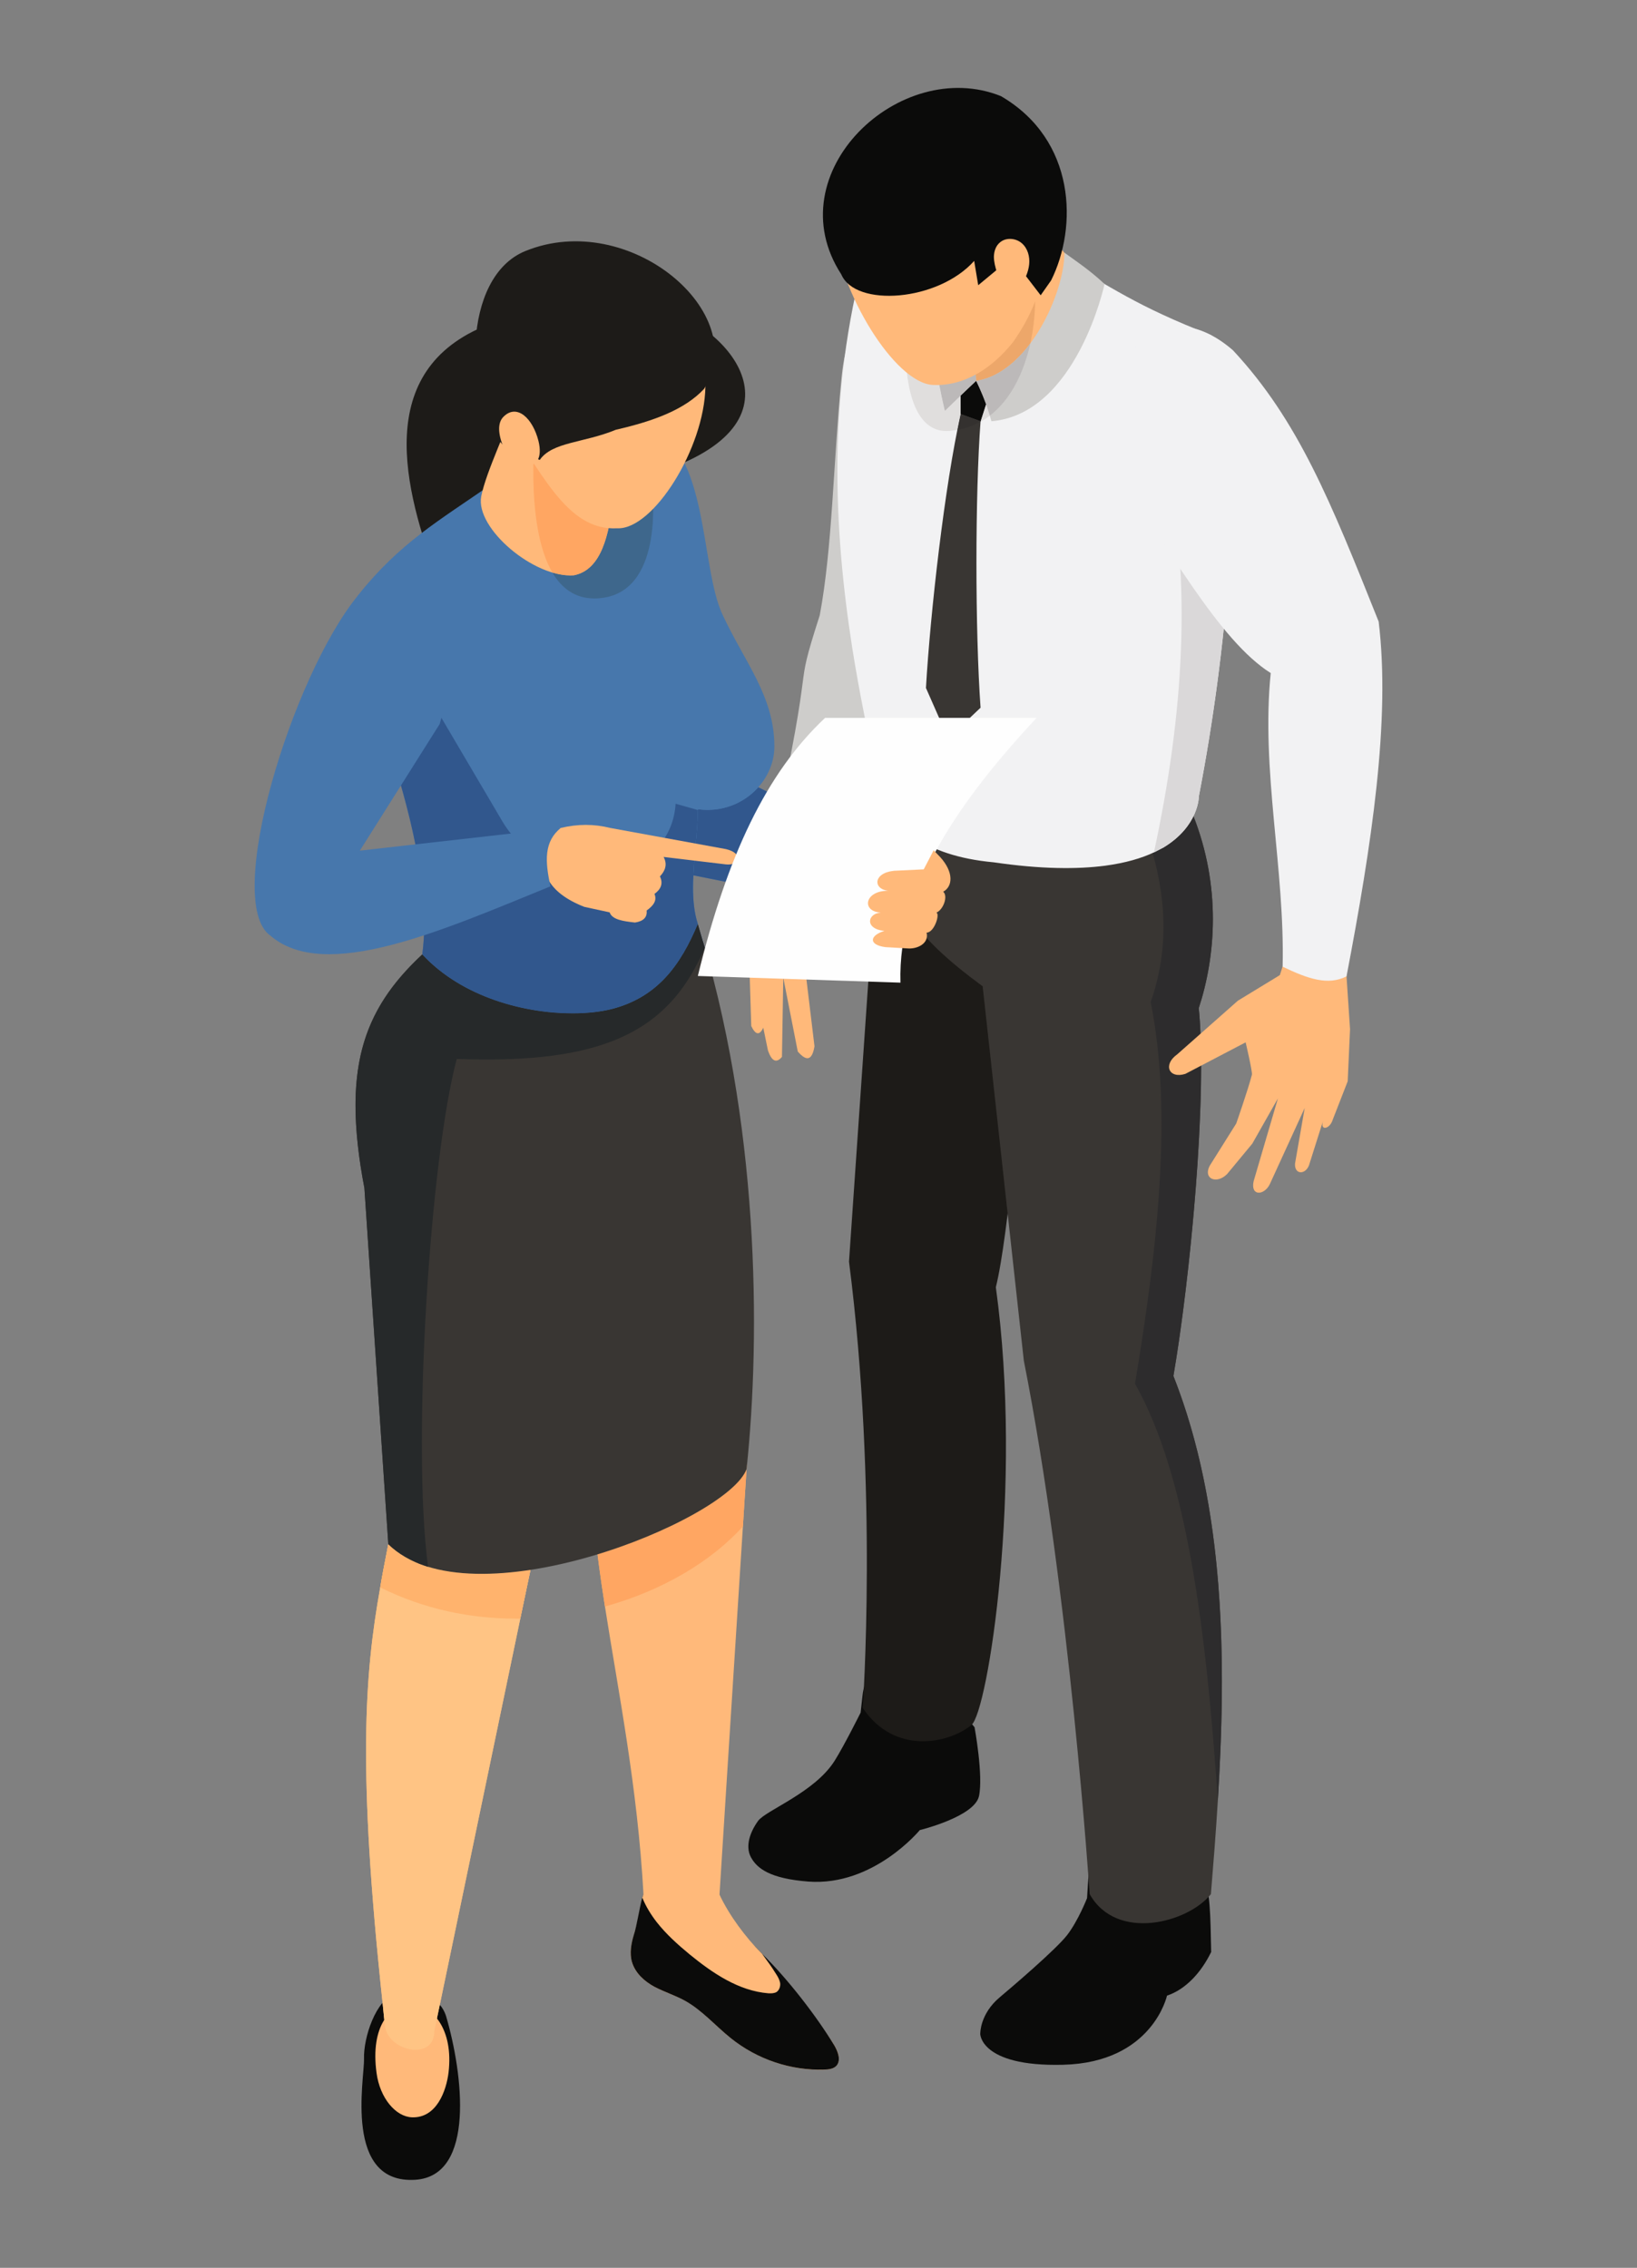 <?xml version="1.0" encoding="utf-8"?>
<!-- Generator: Adobe Illustrator 15.0.0, SVG Export Plug-In . SVG Version: 6.00 Build 0)  -->
<!DOCTYPE svg PUBLIC "-//W3C//DTD SVG 1.1//EN" "http://www.w3.org/Graphics/SVG/1.1/DTD/svg11.dtd">
<svg version="1.1" id="Capa_1" xmlns="http://www.w3.org/2000/svg" xmlns:xlink="http://www.w3.org/1999/xlink" x="0px" y="0px"
	 width="216.59px" height="300px" viewBox="0 0 216.59 300" enable-background="new 0 0 216.59 300" xml:space="preserve">
<rect x="0" y="0" width="216.59" height="300" fill="#808080" stroke="none"/>
<g>
	<path fill="#FFB97A" d="M109.356,110.005c1.158,2.646,2.282,5.221,3.354,7.675c0.934,3.717,2.541,7.07,4.425,10.337
		c0.623,2.386-0.588,2.489-2.887,1.228l-4.754-7.019c-1.313,1.141-2.264,3.06-3.025,5.429l1.296,10.752
		c-0.346,2.074-1.175,1.884-2.212,0.691l-1.919-9.767l-0.173,10.476c-0.743,0.882-1.349,0.588-1.85-0.829l-0.623-3.025
		c-0.519,1.106-1.054,0.898-1.59-0.225c0,0-0.397-12.619-0.397-12.809c0.017-0.191,4.114-14.729,4.114-14.729l1.59-3.128
		l6.275,1.764L109.356,110.005z"/>
	<path fill="#CECDCB" d="M129.755,49.572c-2.248,8.47-1.66,18.842-4.598,31.116c-3.977,12.308-8.851,18.324-14.486,32.309
		c-0.882,1.348-8.695-0.398-8.384-1.85c5.86-26.915,2.438-18.116,6.172-29.75c1.676-8.902,1.798-20.294,2.852-31.115
		c0.623-7.122,3.319-10.977,7.036-12.603C126.729,34.931,134.457,41.603,129.755,49.572L129.755,49.572z"/>
	<path fill="#0B0B0A" d="M128.942,228.487c0,0,1.175,6.361,0.588,9.109c-0.588,2.731-7.831,4.495-7.831,4.495
		s-6.136,7.468-14.762,6.811c-5.083-0.397-6.793-1.746-7.589-3.232c-0.795-1.504-0.052-3.405,0.951-4.788
		c1.002-1.4,7.52-3.769,10.147-7.986c1.279-2.04,3.422-6.345,3.422-6.345l0.26-2.316c0.363-3.284,3.059-5.809,6.361-5.946
		l0.139-0.018c4.321-0.173,7.831,3.44,7.52,7.762l-0.104,1.383L128.942,228.487z"/>
	<path fill="#0B0B0A" d="M159.09,247.865c1.055,2.005,1.055,5.41,1.158,10.354c-1.331,2.731-3.371,4.944-5.843,5.773
		c0,0-1.919,8.852-13.76,9.145c-11.082,0.277-11.012-4.217-10.942-4.2c0,0-0.018-2.541,2.541-4.702
		c1.59-1.331,7.485-6.361,8.954-8.263c1.453-1.884,2.628-4.875,2.628-4.875l0.501-8.021h14.953L159.09,247.865z"/>
	<path fill="#1D1B18" d="M116.323,108.968l19.671,26.656c-0.968,7.364-2.506,27.71-4.235,34.659
		c3.647,26.38-1.072,56.233-3.232,57.91c-3.025,2.472-10.199,3.993-14.382-2.265c0,0,2.057-28.938-1.815-59.033L116.323,108.968z"/>
	<path fill="#393633" d="M130.014,130.473l5.446,49.509c6.084,30.753,8.712,70.58,8.712,70.58c3.562,6.327,13.034,3.786,16.042,0
		c0.328-3.976,0.657-8.106,0.916-12.342c1.141-18.393,1.02-38.739-5.877-56.199c2.213-12.844,4.529-36.889,3.354-48.661
		c2.23-6.777,3.042-16.094-0.83-25.74c-0.052-0.104-0.104-0.225-0.155-0.346c-0.104,0.104-0.208,0.208-0.329,0.277
		c-1.642,1.4-3.492,2.385-5.497,3.025c-8.229,2.68-18.791-0.069-26.258-2.835c-5.497-2.04-9.317-4.062-9.317-3.941
		C115.735,118.061,120.921,123.749,130.014,130.473L130.014,130.473z"/>
	<path fill="#2D2C2D" d="M161.129,238.22c-1.521-22.524-4.08-43.026-10.959-55.179c3.094-18.514,4.944-36.164,2.075-50.477
		c2.212-6.274,2.212-12.861,0.259-19.724c0.052-0.017,0.121-0.052,0.173-0.086c0.104-0.034,0.19-0.069,0.277-0.138l0,0l1.002-0.519
		c2.161-1.313,3.336-2.852,3.941-4.131c1.85,4.701,2.576,9.317,2.576,13.604c0,4.373-0.761,8.401-1.867,11.79l0,0
		c0.225,2.178,0.312,4.788,0.312,7.675c0,12.636-1.867,30.527-3.665,40.985l0,0c4.961,12.585,6.414,26.673,6.414,40.434
		C161.666,227.796,161.441,233.085,161.129,238.22L161.129,238.22z"/>
	<path fill="#F2F2F3" d="M112.762,85.718c0.934,5.895,2.109,11.565,3.302,16.993c0,0,0,1.469,0.881,3.354
		c1.4,3.025,5.031,7.139,14.521,8.004c6.223,0.916,11.064,0.934,14.763,0.449c2.697-0.363,4.806-0.985,6.448-1.763
		c0.104-0.034,0.19-0.069,0.277-0.138l1.002-0.519c4.737-2.87,4.667-6.793,4.667-6.793c1.902-9.819,3.233-19.845,4.011-30.096
		c0.207-2.593,0.155-6.171-0.018-10.078c-0.294-7.364-2.438-15.748-2.385-20.796c-10.199-4.01-12.603-6.05-21.193-10.856
		c-8.816-1.833-16.958-1.106-24.616,0.293C109.478,52.251,110.273,69.78,112.762,85.718L112.762,85.718z"/>
	<path fill="#DAD8D9" d="M152.676,112.754c3.924-18.185,5.083-35.749,1.556-52.309c0,0,4.546,2.593,8.384,4.685
		c0.104,2.126,0.156,4.166,0.156,5.999c0,1.521-0.035,2.904-0.138,4.08c-0.778,10.25-2.109,20.277-4.011,30.096l0,0l0,0
		c0,0.208-0.069,3.993-4.667,6.793l-1.002,0.519l0,0L152.676,112.754z"/>
	<polygon fill="#0B0B0A" points="131.172,51.163 129.737,55.726 127.11,54.775 127.11,49.624 129.737,47.826 	"/>
	<path fill="#393633" d="M129.737,55.726c-0.726,9.612-0.726,27.745,0,37.892l-4.287,4.062l-2.938-6.672
		c0.57-9.905,2.489-26.88,4.598-36.232L129.737,55.726z"/>
	<path fill="#FFB97A" d="M137.032,29.087c0.293,0,5.341,6.24,5.341,6.24c6.725,3.821-1.901,18.013-11.098,16.543l-7.606-5.307
		L137.032,29.087z"/>
	<path fill="#CECDCB" d="M140.835,33.426c1.227,0.899,3.422,2.351,5.307,4.148c0,0-3.682,17.2-14.97,18.151
		c-0.795-2.973-2.022-5.341-2.022-5.341C136.133,49.313,140.835,38.716,140.835,33.426L140.835,33.426z"/>
	<path fill="#CECDCB" d="M129.15,50.384l-4.132,3.958c0,0-3.976-16.18-0.484-19.62C128.009,31.3,129.15,50.384,129.15,50.384
		L129.15,50.384z"/>
	<path fill="#E0DEDD" d="M125.226,57.022c-3.924,0-5.428-5.031-5.428-11.34l3.458-1.85c0.449,5.186,1.763,10.51,1.763,10.51
		l2.092-2.022v2.455l2.627,0.951l0.726-2.264c0.173,0.467,0.346,0.985,0.501,1.521c-0.38,0.294-0.795,0.57-1.228,0.795
		c0-0.018,0-0.034,0-0.052l-2.627-0.951c-0.139,0.657-0.294,1.366-0.432,2.092c-0.19,0.018-0.363,0.052-0.553,0.069
		C125.813,56.988,125.52,57.022,125.226,57.022L125.226,57.022z"/>
	<path fill="#0B0B0A" d="M129.737,55.726l-2.627-0.951V52.32l2.04-1.936l0,0l0,0l0,0c0,0,0.639,1.245,1.313,3.077L129.737,55.726z"
		/>
	<path fill="#34312F" d="M126.678,56.867c0.138-0.726,0.293-1.435,0.432-2.092l2.627,0.951c0,0.018,0,0.035,0,0.052
		C128.821,56.296,127.801,56.659,126.678,56.867L126.678,56.867z"/>
	<path fill="#EDA76A" d="M129.15,50.384L129.15,50.384c0-0.018-0.294-4.823-1.021-9.179l8.575-4.581
		c0.397,2.04,0.363,5.393-0.38,8.798C134.405,47.981,131.967,49.953,129.15,50.384L129.15,50.384z"/>
	<path fill="#BCB9B9" d="M130.965,54.982c-0.156-0.536-0.329-1.054-0.501-1.521c-0.674-1.833-1.313-3.077-1.313-3.077l0,0
		c2.817-0.432,5.255-2.403,7.174-4.961C135.511,49.07,133.852,52.77,130.965,54.982L130.965,54.982z"/>
	<path fill="#BCB9B9" d="M125.018,54.343c0,0-1.314-5.324-1.763-10.51l4.875-2.627c0.726,4.356,1.021,9.162,1.021,9.179l0,0
		l-2.04,1.936L125.018,54.343z"/>
	<path fill="#FFB97A" d="M125.813,12.043c8.245,0.069,12.948,3.958,13.258,12.55c-0.225,9.041-0.691,14.503-5.048,20.675
		c-2.714,3.405-6.413,5.86-10.613,5.652c-5.013-0.259-12.429-12.273-13.138-20.968C109.063,21.17,116.547,14.445,125.813,12.043
		L125.813,12.043z"/>
	<path fill="#0B0B0A" d="M111.31,36.295c1.85,4.391,12.792,3.596,17.581-1.78l0.536,3.216l4.426-3.665l3.837,4.995l1.383-1.97
		c3.51-7.019,3.319-18.566-6.638-24.374C119.106,7.358,102.597,22.882,111.31,36.295L111.31,36.295z"/>
	<path fill="#FFB97A" d="M135.079,37.852c0.536-0.898,0.986-1.867,1.089-2.886c0.104-1.021-0.19-2.109-0.968-2.784
		c-0.76-0.674-2.057-0.813-2.869-0.138c-0.571,0.449-0.813,1.192-0.83,1.901c0,0.709,0.19,1.4,0.397,2.074
		c0.173,0.623,0.346,1.228,0.536,1.85c0.121,0.432,0.276,0.898,0.674,1.106c0.38,0.173,0.847,0.069,1.193-0.173
		C134.629,38.561,134.872,38.198,135.079,37.852L135.079,37.852z"/>
	<path fill="#FFB97A" d="M178.105,128.398l0.518,7.744l-0.311,6.897l-1.988,5.1c-0.363,1.21-1.729,1.556-1.262,0.104l-1.763,5.566
		c-0.38,1.659-2.074,1.677-1.954,0.104l1.279-7.347l-4.615,10.078c-0.726,1.504-2.576,1.642-2.144-0.381l3.215-10.959l-3.389,5.981
		l-3.336,4.028c-1.383,1.383-3.181,0.64-2.316-1.072l3.526-5.618c0,0,1.538-4.39,2.074-6.447c0.104-0.329-0.83-4.288-0.83-4.288
		l-7.969,4.167c-2.161,0.692-3.025-1.192-1.089-2.576l8.038-7.105c0,0,4.702-2.869,5.134-3.128c0.415-0.26,0.415-0.26,0.415-0.26
		l1.175-3.647l7.606,0.553L178.105,128.398z"/>
	<path fill="#F2F2F3" d="M163.135,46.339c8.644,9.283,12.93,20.018,19.274,35.886c1.591,13.052-0.933,29.543-4.252,46.933
		c-2.455,1.245-5.099,0.329-8.453-1.279c0.311-12.896-2.887-26.016-1.574-38.842c-6.811-4.27-13.604-16.699-20.934-27.486
		C145.07,46.495,153.834,38.267,163.135,46.339L163.135,46.339z"/>
	<path fill="#0B0B0A" d="M54.938,288.351c8.039-0.502,6.275-14.158,4.097-21.592c-0.795-2.679-4.01-3.992-6.672-3.11
		c-2.662,0.881-4.287,5.911-4.2,8.712C48.231,274.971,45.431,288.938,54.938,288.351L54.938,288.351z"/>
	<path fill="#FFB97A" d="M59.347,274.158c1.349-11.53-11.236-12.481-9.525,0.069c0.449,3.336,2.541,5.773,4.667,5.859
		C57.774,280.226,59.053,276.562,59.347,274.158L59.347,274.158z"/>
	<path fill="#FFB97A" d="M96.686,269.612c3.509,2.8,7.935,4.304,12.343,4.183c0.605-0.018,1.279-0.104,1.676-0.588
		c0.588-0.726,0.173-1.832-0.328-2.645c-4.063-6.604-11.686-12.256-15.022-19.292c-0.38-0.795-0.726-1.677-1.4-2.229
		c-1.055-0.847-2.524-0.657-3.803-0.985c-1.193-0.294-2.455-1.072-3.526-0.484c-0.985,0.553-1.193,1.885-1.487,3.008
		c-0.312,1.192-0.864,4.166-1.245,5.342c-0.397,1.175-0.622,2.454-0.276,3.647c0.432,1.469,1.659,2.541,2.973,3.25
		c1.313,0.708,2.749,1.141,4.062,1.85C92.917,265.93,94.663,267.986,96.686,269.612L96.686,269.612z"/>
	<path fill="#0B0B0A" d="M110.705,273.225c-0.397,0.467-1.071,0.536-1.659,0.553c-4.408,0.139-8.851-1.348-12.36-4.165
		c-2.022-1.626-3.786-3.683-6.05-4.944c-1.296-0.709-2.731-1.158-4.045-1.85c-1.314-0.709-2.541-1.798-2.973-3.268
		c-0.346-1.176-0.104-2.472,0.259-3.647c0.346-1.002,0.795-3.837,1.106-4.875c0.052-0.138,0.121-0.293,0.156-0.467
		c0.294-1.088,0.501-2.438,1.487-2.99c1.071-0.588,2.333,0.173,3.509,0.501c1.297,0.312,2.766,0.122,3.821,0.969
		c0.691,0.553,1.02,1.435,1.417,2.229c1.297,2.783,3.302,5.048,5.463,7.191c3.336,3.268,7.104,8.107,9.542,12.101
		C110.86,271.375,111.292,272.498,110.705,273.225L110.705,273.225z"/>
	<path fill="#FFB97A" d="M103.22,262.316c0.052,0.45-0.104,0.934-0.467,1.193c-0.328,0.19-0.726,0.19-1.089,0.173
		c-3.924-0.312-7.381-2.662-10.424-5.151c-1.573-1.297-3.094-2.663-4.356-4.27c-0.761-0.986-1.435-2.074-1.902-3.233
		c0.052-0.138,0.121-0.293,0.156-0.467c0.294-1.088,0.328-3.439,1.313-3.993c1.072-0.587,2.507,0.052,3.682,0.363
		c1.297,0.312,3.215-0.415,4.27,0.433c0.691,0.553,0.38,2.42,0.778,3.232c1.296,2.783,3.492,5.722,5.653,7.865
		c0.674,0.916,1.313,1.798,1.833,2.646C102.909,261.47,103.133,261.867,103.22,262.316L103.22,262.316z"/>
	<path fill="#FFB97A" d="M99.538,182.505c-0.121,1.798-0.259,3.89-0.397,6.171c-0.138,2.161-0.294,4.512-0.45,7.001
		c-0.138,2.006-0.259,4.098-0.397,6.241c-1.383,21.573-3.094,48.627-3.094,48.661c-0.035,0.086-0.052,0.121-0.086,0.156
		c-1.953,3.646-9.3,4.459-9.974-0.156c-0.795-14.244-3.319-26.673-5.1-38.064c-0.605-3.907-1.124-7.676-1.452-11.357
		c-0.294-3.146-0.432-6.224-0.38-9.266v-0.449c0.034-2.645,0.259-5.238,0.657-7.813c0.121-0.778,0.276-1.521,0.432-2.3l16.612-10.77
		C95.908,171.026,99.538,182.021,99.538,182.505L99.538,182.505z"/>
	<path fill="#FFB97A" d="M80.039,158.719c-2.766,14.123-4.339,25.272-6.016,33.829c-0.121,0.64-0.242,1.279-0.38,1.902
		c-0.674,3.267-1.4,6.137-2.247,8.592c-0.173,0.57-0.363,1.088-0.571,1.59l-1.383,6.604l-0.605,2.887l-10.648,51.082l-0.38,1.814
		l-0.346,1.677c0,4.011-6.171,2.645-6.534-0.726c-0.018-0.26-0.052-0.536-0.086-0.778c-0.069-0.761-0.156-1.504-0.225-2.247
		c-3.301-30.856-2.402-43.286-0.311-54.954c0.242-1.486,0.536-2.973,0.83-4.478c0.415-2.178,0.864-4.373,1.313-6.741
		c-0.104-0.761-0.172-1.521-0.259-2.281c-0.035-0.19-0.052-0.381-0.069-0.588c-0.018-0.104-0.018-0.208-0.035-0.329
		c-1.815-16.042-1.348-28.367-0.934-36.854H80.039z"/>
	<path fill="#FFC484" d="M80.039,158.719c-2.766,14.123-4.339,25.272-6.016,33.829c-0.121,0.64-0.242,1.279-0.38,1.902
		c-0.674,3.267-1.4,6.137-2.247,8.592c-0.173,0.57-0.363,1.088-0.571,1.59l-1.383,6.604l-0.605,2.887l-10.648,51.082l-0.38,1.814
		l-0.346,1.677c0,4.011-6.171,2.645-6.534-0.726c-0.018-0.26-0.052-0.536-0.086-0.778c-0.069-0.761-0.156-1.504-0.225-2.247
		c-3.301-30.856-2.402-43.286-0.311-54.954c0.242-1.486,0.536-2.973,0.83-4.478c0.415-2.178,0.864-4.373,1.313-6.741
		c-0.104-0.761-0.172-1.521-0.259-2.281c-0.035-0.19-0.052-0.381-0.069-0.588c-0.018-0.104-0.018-0.208-0.035-0.329
		c-1.815-16.042-1.348-28.367-0.934-36.854H80.039z"/>
	<path fill="#FFB36D" d="M68.249,214.122c-5.963,0-12.118-1.228-17.943-4.132c0.242-1.486,0.536-2.973,0.83-4.478
		c0.069-0.414,0.155-0.829,0.242-1.244c1.123,1.106,2.506,1.971,4.062,2.576c0.38,0.155,0.778,0.311,1.193,0.466l0,0
		c0-0.017,0-0.034,0-0.052c2.126,0.657,4.529,0.935,7.087,0.935c2.074,0,4.252-0.191,6.465-0.536l-0.744,3.578l-0.605,2.887
		C68.647,214.122,68.457,214.122,68.249,214.122L68.249,214.122z"/>
	<path fill="#FFA662" d="M80.039,212.515L80.039,212.515c-0.363-2.351-0.709-4.65-0.985-6.897
		c9.836-2.99,18.497-7.935,19.724-11.271c0,0,0,0,0-0.017c-0.035,0.449-0.069,0.899-0.087,1.348
		c-0.138,2.006-0.259,4.098-0.397,6.241l0,0C94.11,206.567,87.576,210.44,80.039,212.515L80.039,212.515z"/>
	<path fill="#4777AC" d="M116.547,120.723l-25.912-5.151c0,0-9.905-32.637-9.525-33.155c0.38-0.536,9.923-20.122,9.923-20.122
		l7.45,40.917l22.369,11.236L116.547,120.723z"/>
	<path fill="#31578D" d="M116.547,120.723l-3.129-0.605l-12.93-2.576l-8.747-1.746c0.121-3.007,0.57-6.136,0.588-8.643l0,0
		c0-0.035,0-0.069,0-0.104c0.432,0.052,0.864,0.086,1.279,0.086c2.731,0,5.116-1.192,6.724-2.991l20.519,10.303l-2.386,3.475
		L116.547,120.723z"/>
	<path fill="#1D1B18" d="M66.037,42.433c-16.491,5.358-12.982,20.917-8.522,33.121l11.634-10.959L66.037,42.433z"/>
	<path fill="#393633" d="M98.777,194.346c-2.524,6.846-36.613,20.606-47.399,9.923l-3.164-47.105
		c-2.939-15.472-0.38-23.44,7.658-30.908c0.968-0.899,2.005-1.798,3.129-2.697l23.941-0.968l9.37-0.38
		C100.454,148.156,100.679,176.42,98.777,194.346L98.777,194.346z"/>
	<path fill="#4777AC" d="M102.459,98.717c0.018,4.753-4.512,9.093-10.129,8.332c-0.018,4.564-1.418,10.96,0,15.161
		c-2.282,5.479-5.342,9.714-11.392,11.271c-6.05,1.521-18.134,0.243-25.065-7.226c1.141-8.505-1.711-19.379-4.719-28.506
		c-2.316-7.052-3.164-15.955-3.803-18.98c5.532-6.949,10.666-9.853,17.771-14.779c7.088-4.944,12.516-10.631,20.606-7.589
		c8.107,3.042,6.88,18.548,9.871,24.91C98.553,87.654,102.442,92.097,102.459,98.717L102.459,98.717z"/>
	<path fill="#AD8450" d="M56.633,207.311c-0.415-0.155-0.813-0.311-1.193-0.466c0.398,0.155,0.795,0.294,1.193,0.414
		C56.633,207.276,56.633,207.294,56.633,207.311L56.633,207.311z"/>
	<g>
		<defs>
			<path id="SVGID_1_" d="M93.263,125.339c-0.311-1.037-0.622-2.075-0.933-3.112c0,0,0,0,0-0.017l0.95,3.06
				C93.28,125.287,93.263,125.304,93.263,125.339L93.263,125.339z M92.33,122.21L92.33,122.21z"/>
		</defs>
		<clipPath id="SVGID_2_">
			<use xlink:href="#SVGID_1_"  overflow="visible"/>
		</clipPath>
		<path clip-path="url(#SVGID_2_)" fill-rule="evenodd" clip-rule="evenodd" fill="#A0B5D6" d="M1174.257-254.601
			c0-334.166-270.896-605.063-605.063-605.063c-334.165,0-605.062,270.896-605.062,605.063
			c0,334.165,270.896,605.062,605.062,605.062C903.36,350.461,1174.257,79.563,1174.257-254.601L1174.257-254.601z
			 M1177.835-254.601c0,336.136-272.504,608.64-608.641,608.64c-336.152,0-608.64-272.504-608.64-608.64
			c0-336.136,272.488-608.641,608.64-608.641C905.331-863.242,1177.835-590.737,1177.835-254.601L1177.835-254.601z"/>
		<path clip-path="url(#SVGID_2_)" fill-rule="evenodd" clip-rule="evenodd" fill="#A0B5D6" d="M1176.643-254.601
			c0-335.479-271.969-607.448-607.448-607.448c-335.496,0-607.447,271.968-607.447,607.448
			c0,335.479,271.951,607.448,607.447,607.448C904.674,352.847,1176.643,80.877,1176.643-254.601L1176.643-254.601z
			 M1179.028-254.601c0,336.81-273.041,609.833-609.834,609.833c-336.81,0-609.833-273.022-609.833-609.833
			c0-336.793,273.023-609.833,609.833-609.833C905.987-864.435,1179.028-591.395,1179.028-254.601L1179.028-254.601z"/>
	</g>
	<path fill="#26292A" d="M56.633,207.259c-0.397-0.12-0.795-0.259-1.193-0.414c-1.954-0.83-3.25-1.798-4.062-2.576l0,0
		l-3.164-47.105c-0.795-4.132-1.176-7.744-1.176-10.942c0-8.747,2.956-14.486,8.833-19.966l0,0
		c5.272,5.688,13.553,7.796,19.862,7.796c1.988,0,3.769-0.208,5.203-0.571c6.05-1.556,9.093-5.773,11.392-11.254
		c0.311,1.038,0.622,2.075,0.933,3.112c-4.304,10.112-11.858,14.814-28.782,14.814c-1.296,0-2.645-0.017-4.044-0.069
		C56.944,152.979,54.455,190.785,56.633,207.259L56.633,207.259z"/>
	<g>
		<defs>
			<path id="SVGID_3_" d="M91.69,117.387c0-0.519,0.017-1.055,0.052-1.591l0,0C91.707,116.332,91.69,116.868,91.69,117.387
				L91.69,117.387z"/>
		</defs>
		<clipPath id="SVGID_4_">
			<use xlink:href="#SVGID_3_"  overflow="visible"/>
		</clipPath>
		<path clip-path="url(#SVGID_4_)" fill-rule="evenodd" clip-rule="evenodd" fill="#A0B5D6" d="M1171.871-254.601
			c0-332.852-269.825-602.677-602.677-602.677S-33.499-587.453-33.499-254.601c0,332.851,269.842,602.693,602.693,602.693
			S1171.871,78.25,1171.871-254.601L1171.871-254.601z M1175.449-254.601c0,334.822-271.433,606.254-606.255,606.254
			c-334.821,0-606.254-271.432-606.254-606.254c0-334.823,271.433-606.255,606.254-606.255
			C904.017-860.856,1175.449-589.424,1175.449-254.601L1175.449-254.601z"/>
		<path clip-path="url(#SVGID_4_)" fill-rule="evenodd" clip-rule="evenodd" fill="#A0B5D6" d="M1174.257-254.601
			c0-334.166-270.896-605.063-605.063-605.063c-334.165,0-605.062,270.896-605.062,605.063
			c0,334.165,270.896,605.062,605.062,605.062C903.36,350.461,1174.257,79.563,1174.257-254.601L1174.257-254.601z
			 M1177.835-254.601c0,336.136-272.504,608.64-608.641,608.64c-336.152,0-608.64-272.504-608.64-608.64
			c0-336.136,272.488-608.641,608.64-608.641C905.331-863.242,1177.835-590.737,1177.835-254.601L1177.835-254.601z"/>
		<path clip-path="url(#SVGID_4_)" fill-rule="evenodd" clip-rule="evenodd" fill="#A0B5D6" d="M1176.643-254.601
			c0-335.479-271.969-607.448-607.448-607.448c-335.496,0-607.447,271.968-607.447,607.448
			c0,335.479,271.951,607.448,607.447,607.448C904.674,352.847,1176.643,80.877,1176.643-254.601L1176.643-254.601z
			 M1179.028-254.601c0,336.81-273.041,609.833-609.834,609.833c-336.81,0-609.833-273.022-609.833-609.833
			c0-336.793,273.023-609.833,609.833-609.833C905.987-864.435,1179.028-591.395,1179.028-254.601L1179.028-254.601z"/>
	</g>
	<path fill="#254377" d="M91.742,115.796L91.742,115.796c0.121-2.973,0.57-6.102,0.588-8.643l0,0
		C92.312,109.66,91.862,112.789,91.742,115.796L91.742,115.796z"/>
	<path fill="#31578D" d="M75.734,134.051c-6.31,0-14.59-2.109-19.862-7.796c0.173-1.313,0.259-2.68,0.259-4.097
		c0-7.71-2.438-16.681-4.979-24.409l5.964-4.978l9.334,15.851c2.783,4.685,7.555,6.846,12.032,6.846
		c5.497,0,10.544-3.267,10.908-9.144l2.939,0.83c-0.018,2.541-0.467,5.67-0.588,8.643l0,0c-0.035,0.536-0.052,1.072-0.052,1.591
		c0,1.746,0.172,3.406,0.64,4.823c-2.282,5.479-5.342,9.714-11.392,11.271C79.503,133.843,77.722,134.051,75.734,134.051
		L75.734,134.051z"/>
	<path fill="#FFB97A" d="M72.467,116.229c0.813,1.573,2.455,2.8,4.84,3.734l3.354,0.726c0.329,0.985,1.833,1.176,3.354,1.348
		c1.124-0.172,1.642-0.708,1.539-1.59c0.881-0.622,1.417-1.331,1.037-2.195c0.83-0.605,1.192-1.348,0.726-2.317
		c0.726-0.777,1.002-1.607,0.484-2.575l8.246,0.985c1.781,0.207,2.385-1.469,0-2.022l-15.316-2.8c-2.126-0.536-4.304-0.536-6.534,0
		l-5.255,1.331l0.312,6.361L72.467,116.229z"/>
	<path fill="#4777AC" d="M47.35,78.786c-8.712,10.648-17.856,40.537-11.582,44.979c7.226,6.24,22.698-0.657,37.063-6.517
		c-0.743-3.388-0.847-5.93,1.366-7.727l-26.586,3.007l10.562-16.75C62.303,81.777,55.284,73.617,47.35,78.786L47.35,78.786z"/>
	<path fill="#FFB97A" d="M68.215,53.047c-1.037,3.612-3.855,9.178-4.546,12.619c-0.795,4.235,7.018,10.822,12.256,10.441
		c3.699-0.726,4.65-5.479,5.186-9.853L68.215,53.047z"/>
	<g>
		<defs>
			<path id="SVGID_5_" d="M73.262,58.198l-2.351-2.386l3.25,1.85C73.867,57.835,73.556,58.025,73.262,58.198L73.262,58.198z"/>
		</defs>
		<clipPath id="SVGID_6_">
			<use xlink:href="#SVGID_5_"  overflow="visible"/>
		</clipPath>
		<path clip-path="url(#SVGID_6_)" fill-rule="evenodd" clip-rule="evenodd" fill="#DDCFD3" d="M1152.821-254.601
			c0-322.325-261.303-583.627-583.627-583.627S-14.432-576.926-14.432-254.601c0,322.324,261.302,583.626,583.626,583.626
			S1152.821,67.723,1152.821-254.601L1152.821-254.601z M1156.383-254.601c0,324.312-262.894,587.205-587.188,587.205
			C244.883,332.604-18.01,69.71-18.01-254.601c0-324.295,262.893-587.188,587.205-587.188
			C893.489-841.79,1156.383-578.896,1156.383-254.601L1156.383-254.601z"/>
		<path clip-path="url(#SVGID_6_)" fill-rule="evenodd" clip-rule="evenodd" fill="#DDCFD3" d="M1155.207-254.601
			c0-323.638-262.375-586.013-586.013-586.013c-323.655,0-586.012,262.375-586.012,586.013
			c0,323.638,262.356,586.012,586.012,586.012C892.832,331.411,1155.207,69.037,1155.207-254.601L1155.207-254.601z
			 M1158.768-254.601c0,325.625-263.965,589.59-589.573,589.59c-325.625,0-589.59-263.965-589.59-589.59
			c0-325.609,263.965-589.574,589.59-589.574C894.803-844.175,1158.768-580.21,1158.768-254.601L1158.768-254.601z"/>
		<path clip-path="url(#SVGID_6_)" fill-rule="evenodd" clip-rule="evenodd" fill="#DDCFD3" d="M1157.575-254.601
			c0-324.952-263.429-588.381-588.381-588.381c-324.969,0-588.397,263.429-588.397,588.381
			c0,324.968,263.429,588.397,588.397,588.397C894.146,333.796,1157.575,70.367,1157.575-254.601L1157.575-254.601z
			 M1159.961-254.601c0,326.282-264.501,590.783-590.767,590.783c-326.282,0-590.783-264.5-590.783-590.783
			c0-326.266,264.5-590.766,590.783-590.766C895.46-845.367,1159.961-580.867,1159.961-254.601L1159.961-254.601z"/>
	</g>
	<path fill="#3E678C" d="M78.621,79.167c-2.541,0-4.321-1.366-5.532-3.422c0.83,0.242,1.625,0.38,2.386,0.38
		c0.156,0,0.293-0.018,0.449-0.018c3.699-0.726,4.65-5.479,5.186-9.853l-7.848-8.055c0.294-0.173,0.605-0.363,0.899-0.536
		l12.118,6.932c0,0,1.659,13.085-6.275,14.452C79.52,79.131,79.053,79.167,78.621,79.167L78.621,79.167z"/>
	<path fill="#FFA662" d="M75.475,76.124c-0.761,0-1.556-0.138-2.386-0.38c-3.82-6.5-2.178-19.932-2.178-19.932l0,0l2.351,2.386
		l7.848,8.055c-0.536,4.374-1.487,9.127-5.186,9.853C75.769,76.106,75.631,76.124,75.475,76.124L75.475,76.124z"/>
	<path fill="#1D1B18" d="M84.931,40.064c10.476,1.59,22.213,14.4,4.65,21.521C90.03,55.813,91.05,51.421,84.931,40.064
		L84.931,40.064z"/>
	<path fill="#FFB97A" d="M78.586,32.614c12.187,1.677,15.956,8.833,14.746,18.549c-0.139,8.142-6.915,18.929-11.651,18.721
		c-6.742,0.38-10.061-7.502-15.817-15.921C61.404,40.099,67.229,31.041,78.586,32.614L78.586,32.614z"/>
	<path fill="#1D1B18" d="M93.159,51.439c-2.524,2.714-6.604,4.252-11.668,5.41c-4.27,1.764-8.418,1.591-10.078,3.993l-4.944-2.057
		c-4.979-5.739-5.48-22.127,3.06-25.584C83.236,27.635,99.538,41.413,93.159,51.439L93.159,51.439z"/>
	<path fill="#FFB97A" d="M71.24,58.318c-0.761-2.99-2.835-4.943-4.598-3.214c-0.83,0.795-0.778,2.264,0,4.131
		c0.588,1.469,1.521,2.144,2.662,2.316C70.98,61.811,71.81,60.618,71.24,58.318L71.24,58.318z"/>
	<path fill="#FEFEFE" d="M109.167,94.966c-7.745,7.26-12.948,18.203-16.837,34.141l26.811,0.882
		c-0.38-12.412,7.744-23.976,17.995-35.023H109.167z"/>
	<path fill="#FFB97A" d="M118.276,115.191c-2.783,0.294-2.783,2.455-0.726,2.646c-3.146-0.052-3.647,2.731-1.003,2.887
		c-1.815,0.104-2.161,2.178,0.467,2.42c-1.971,0.605-2.126,1.833,0.104,2.144l2.974,0.173c1.21,0.104,2.852-0.605,2.506-2.092
		c1.02,0,1.797-2.471,1.296-2.645c0.916-0.381,1.573-2.178,0.899-2.766c1.262-0.674,1.435-2.559-0.398-4.581l-0.864-0.899
		l-1.313,2.524L118.276,115.191z"/>
</g>
</svg>
